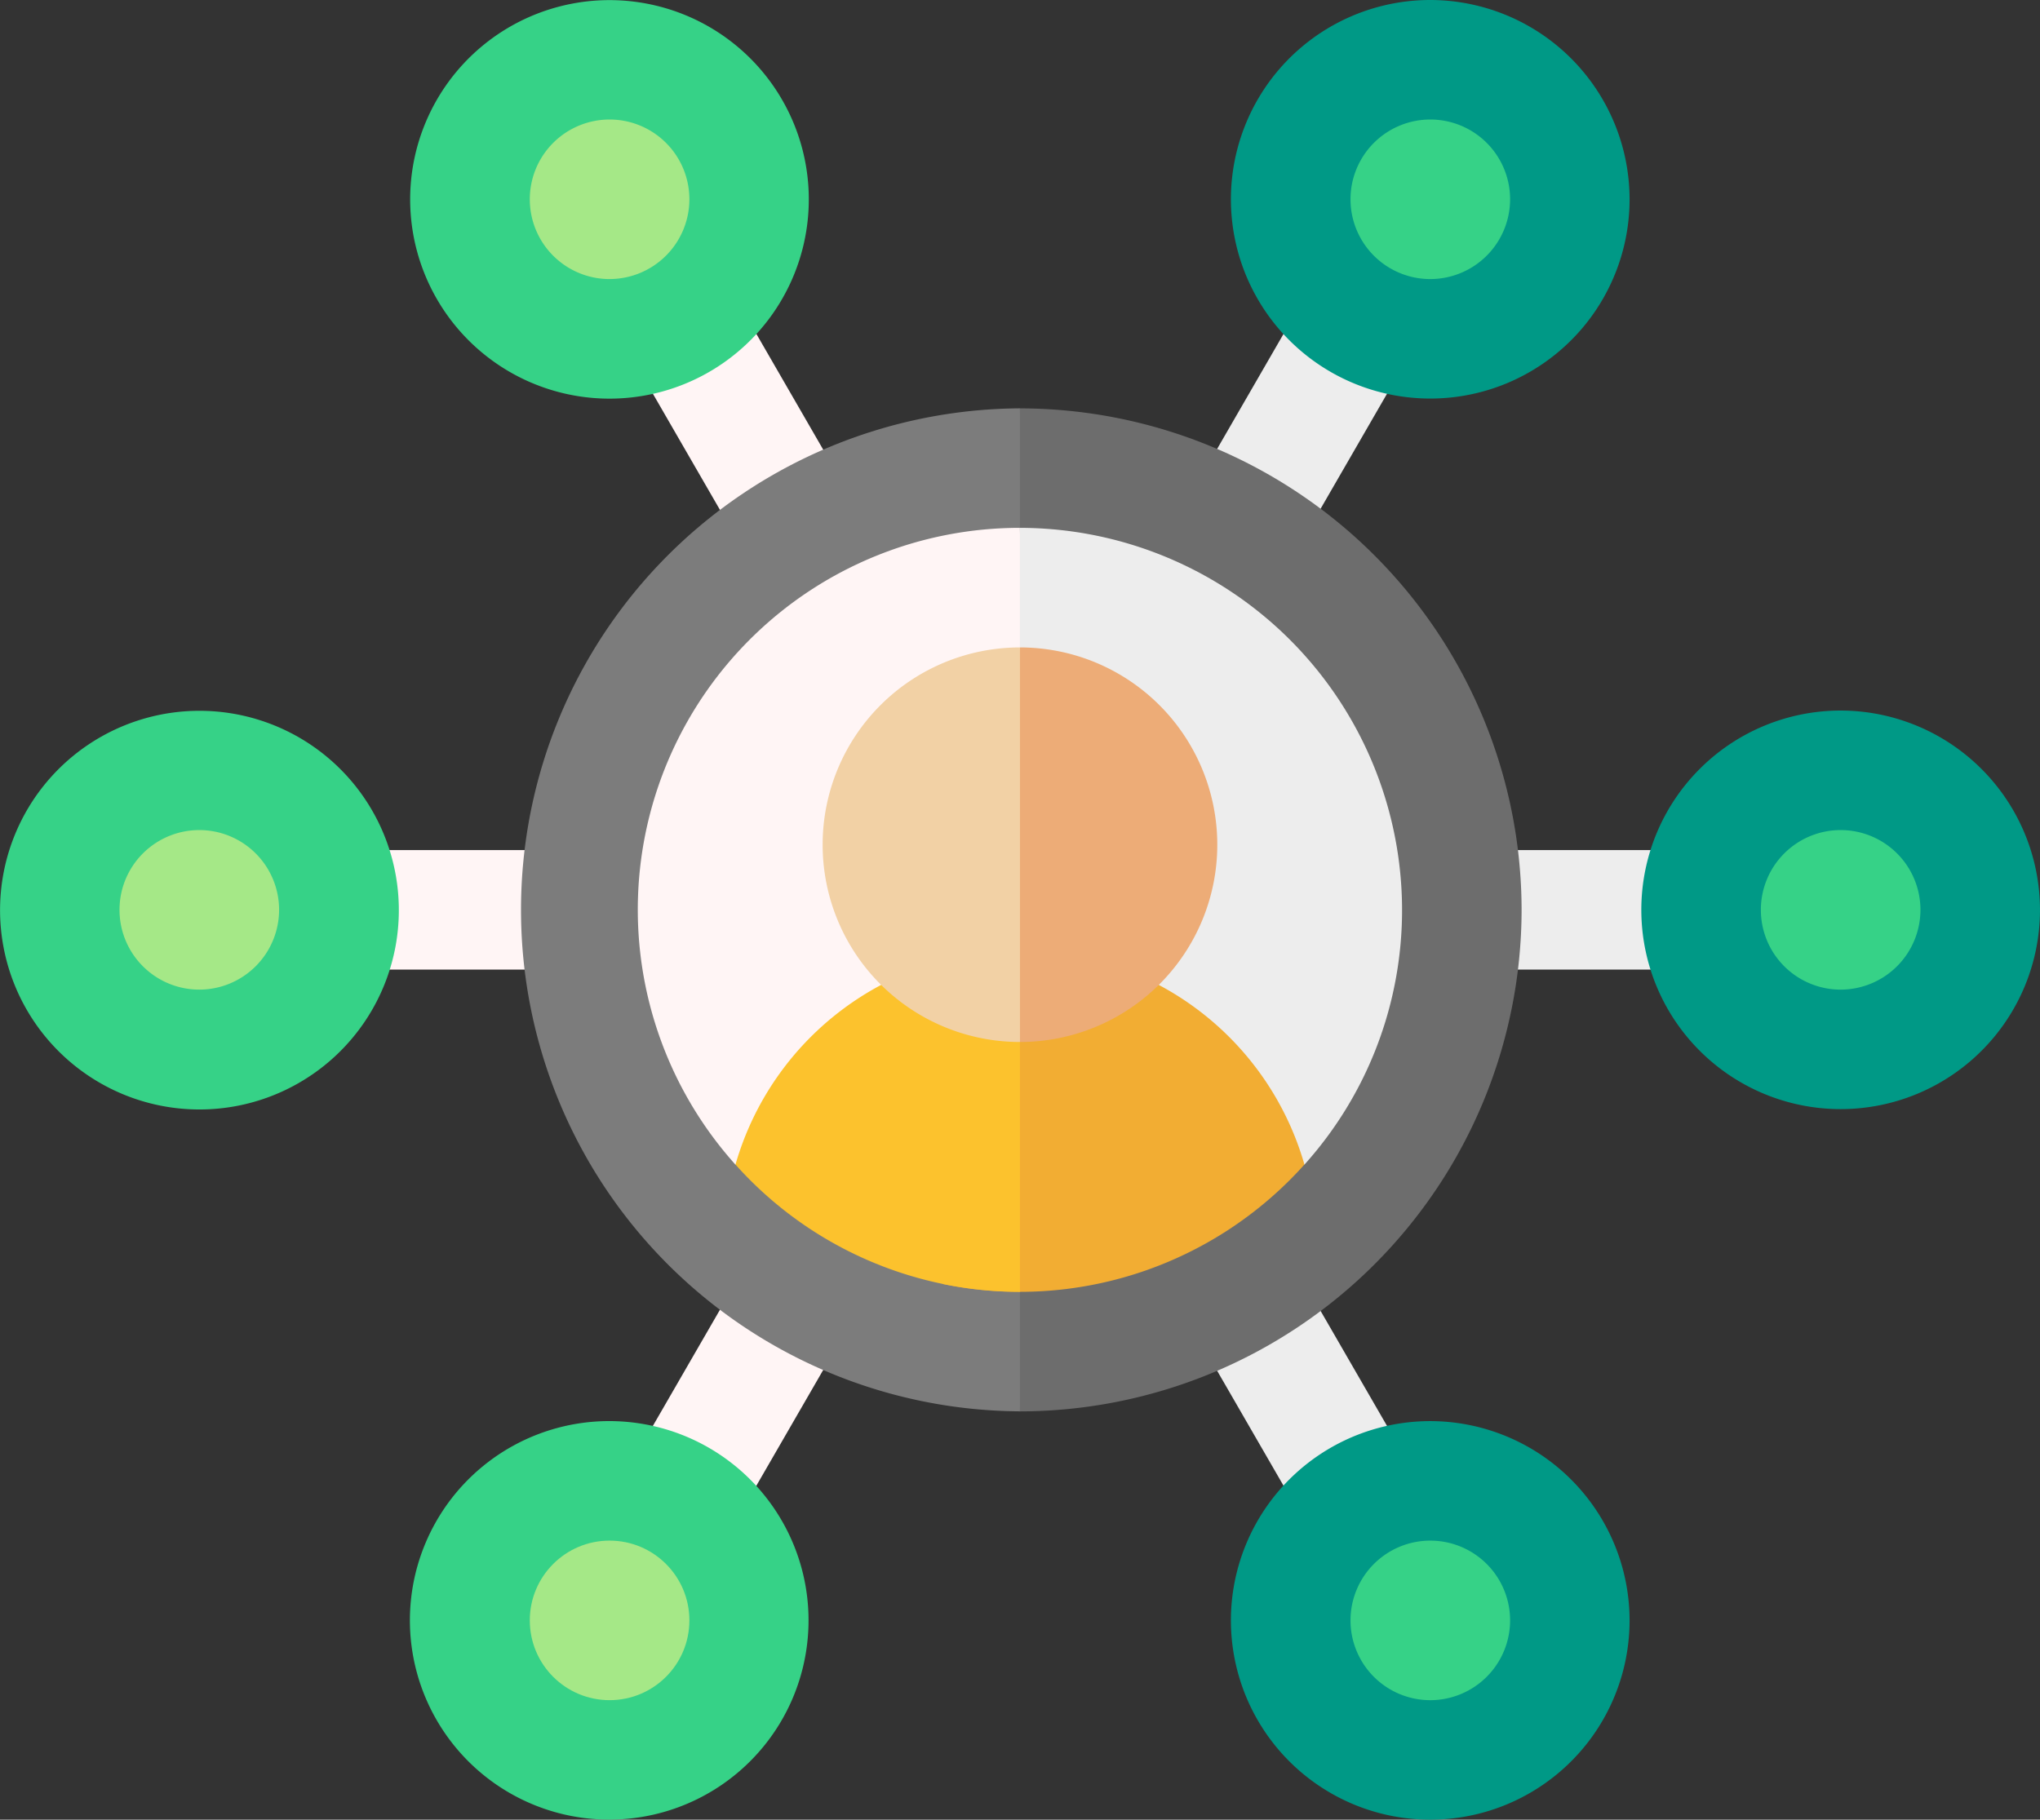 <svg id="Group_72" data-name="Group 72" xmlns="http://www.w3.org/2000/svg" xmlns:xlink="http://www.w3.org/1999/xlink" width="141.068" height="125.867" viewBox="0 0 141.068 125.867">
  <rect x="0" y="0" width="141.068" height="125.867" fill="#333333" stroke="none"/>
  <defs>
    <clipPath id="clip-path">
      <rect id="Rectangle_79" data-name="Rectangle 79" width="141.068" height="125.867" fill="none"/>
    </clipPath>
  </defs>
  <rect id="Rectangle_73" data-name="Rectangle 73" width="8.266" height="16.545" transform="translate(43.4 24.208) rotate(-30.001)" fill="#fff5f5"/>
  <rect id="Rectangle_74" data-name="Rectangle 74" width="16.545" height="8.266" transform="translate(82.228 34.407) rotate(-59.999)" fill="#ededed"/>
  <rect id="Rectangle_75" data-name="Rectangle 75" width="16.545" height="8.266" transform="translate(101.087 58.8)" fill="#ededed"/>
  <rect id="Rectangle_76" data-name="Rectangle 76" width="8.266" height="16.545" transform="matrix(0.866, -0.5, 0.5, 0.866, 82.228, 91.458)" fill="#ededed"/>
  <rect id="Rectangle_77" data-name="Rectangle 77" width="16.545" height="8.266" transform="translate(43.398 101.658) rotate(-59.999)" fill="#fff5f5"/>
  <rect id="Rectangle_78" data-name="Rectangle 78" width="16.545" height="8.266" transform="translate(23.43 58.8)" fill="#fff5f5"/>
  <g id="Group_71" data-name="Group 71">
    <g id="Group_70" data-name="Group 70" clip-path="url(#clip-path)">
      <path id="Path_136" data-name="Path 136" d="M114.514.2a13.783,13.783,0,1,1-11.4,15.811A13.783,13.783,0,0,1,114.514.2" transform="translate(-74.573 -0.014)" fill="#36d287"/>
      <path id="Path_137" data-name="Path 137" d="M322.72,0A13.784,13.784,0,1,0,336.5,13.784,13.8,13.8,0,0,0,322.72,0Z" transform="translate(-223.813)" fill="#009986"/>
      <path id="Path_138" data-name="Path 138" d="M425.707,178.377a13.784,13.784,0,1,0,13.784,13.784,13.8,13.8,0,0,0-13.784-13.784" transform="translate(-298.424 -129.228)" fill="#009986"/>
      <path id="Path_139" data-name="Path 139" d="M322.72,356.754A13.784,13.784,0,1,0,336.5,370.538,13.8,13.8,0,0,0,322.72,356.754Z" transform="translate(-223.813 -258.456)" fill="#009986"/>
      <path id="Path_140" data-name="Path 140" d="M114.449,356.921a13.783,13.783,0,1,1-11.4,15.811,13.783,13.783,0,0,1,11.4-15.811" transform="translate(-74.526 -258.447)" fill="#36d287"/>
      <path id="Path_141" data-name="Path 141" d="M1.055,186.939a13.788,13.788,0,1,1,7.457,18.016,13.788,13.788,0,0,1-7.457-18.016" transform="translate(0 -129.264)" fill="#36d287"/>
      <path id="Path_142" data-name="Path 142" d="M138.482,41.037A5.518,5.518,0,1,1,144,35.518a5.525,5.525,0,0,1-5.518,5.518" transform="translate(-96.328 -21.734)" fill="#a5e887"/>
      <path id="Path_143" data-name="Path 143" d="M344.454,41.037a5.518,5.518,0,1,1,5.518-5.518A5.524,5.524,0,0,1,344.454,41.037Z" transform="translate(-245.547 -21.734)" fill="#36d287"/>
      <path id="Path_144" data-name="Path 144" d="M447.441,219.414a5.518,5.518,0,1,1,5.518-5.518,5.524,5.524,0,0,1-5.518,5.518" transform="translate(-320.158 -150.962)" fill="#36d287"/>
      <path id="Path_145" data-name="Path 145" d="M344.454,397.791a5.518,5.518,0,1,1,5.518-5.518A5.524,5.524,0,0,1,344.454,397.791Z" transform="translate(-245.547 -280.19)" fill="#36d287"/>
      <circle id="Ellipse_1" data-name="Ellipse 1" cx="5.518" cy="5.518" r="5.518" transform="translate(36.636 106.564)" fill="#a5e887"/>
      <path id="Path_146" data-name="Path 146" d="M35.5,219.414a5.518,5.518,0,1,1,5.518-5.518,5.525,5.525,0,0,1-5.518,5.518" transform="translate(-21.718 -150.962)" fill="#a5e887"/>
      <path id="Path_147" data-name="Path 147" d="M276.166,137.2a34.728,34.728,0,0,0-34.689-34.689L235.962,137.2l5.515,34.689A34.728,34.728,0,0,0,276.166,137.2" transform="translate(-170.946 -74.264)" fill="#6d6d6d"/>
      <path id="Path_148" data-name="Path 148" d="M164.771,102.509a34.689,34.689,0,0,0,0,69.377Z" transform="translate(-94.24 -74.264)" fill="#7c7c7c"/>
      <path id="Path_149" data-name="Path 149" d="M267.9,158.932a26.452,26.452,0,0,0-26.423-26.423l-5.515,44.043h25.189A26.319,26.319,0,0,0,267.9,158.932Z" transform="translate(-170.946 -95.998)" fill="#ededed"/>
      <path id="Path_150" data-name="Path 150" d="M186.5,132.509a26.41,26.41,0,0,0-19.673,44.043H186.5Z" transform="translate(-115.974 -95.998)" fill="#fff5f5"/>
      <path id="Path_151" data-name="Path 151" d="M258.98,253.387a20.472,20.472,0,0,0-19.672-14.819l-6.34,20.232L234,261.656a26.413,26.413,0,0,0,24.976-8.268Z" transform="translate(-168.777 -172.834)" fill="#f2ad33"/>
      <path id="Path_152" data-name="Path 152" d="M184.582,253.387a26.362,26.362,0,0,0,19.672,8.8V238.568a20.472,20.472,0,0,0-19.672,14.819" transform="translate(-133.723 -172.834)" fill="#fcc22d"/>
      <path id="Path_153" data-name="Path 153" d="M239.307,162.533l-6.34,19.437,6.34,7.854a13.645,13.645,0,1,0,0-27.291Z" transform="translate(-168.776 -117.75)" fill="#edac77"/>
      <path id="Path_154" data-name="Path 154" d="M206.455,176.178A13.645,13.645,0,0,0,220.1,189.824V162.533A13.645,13.645,0,0,0,206.455,176.178Z" transform="translate(-149.569 -117.75)" fill="#f2d1a5"/>
    </g>
  </g>
</svg>
